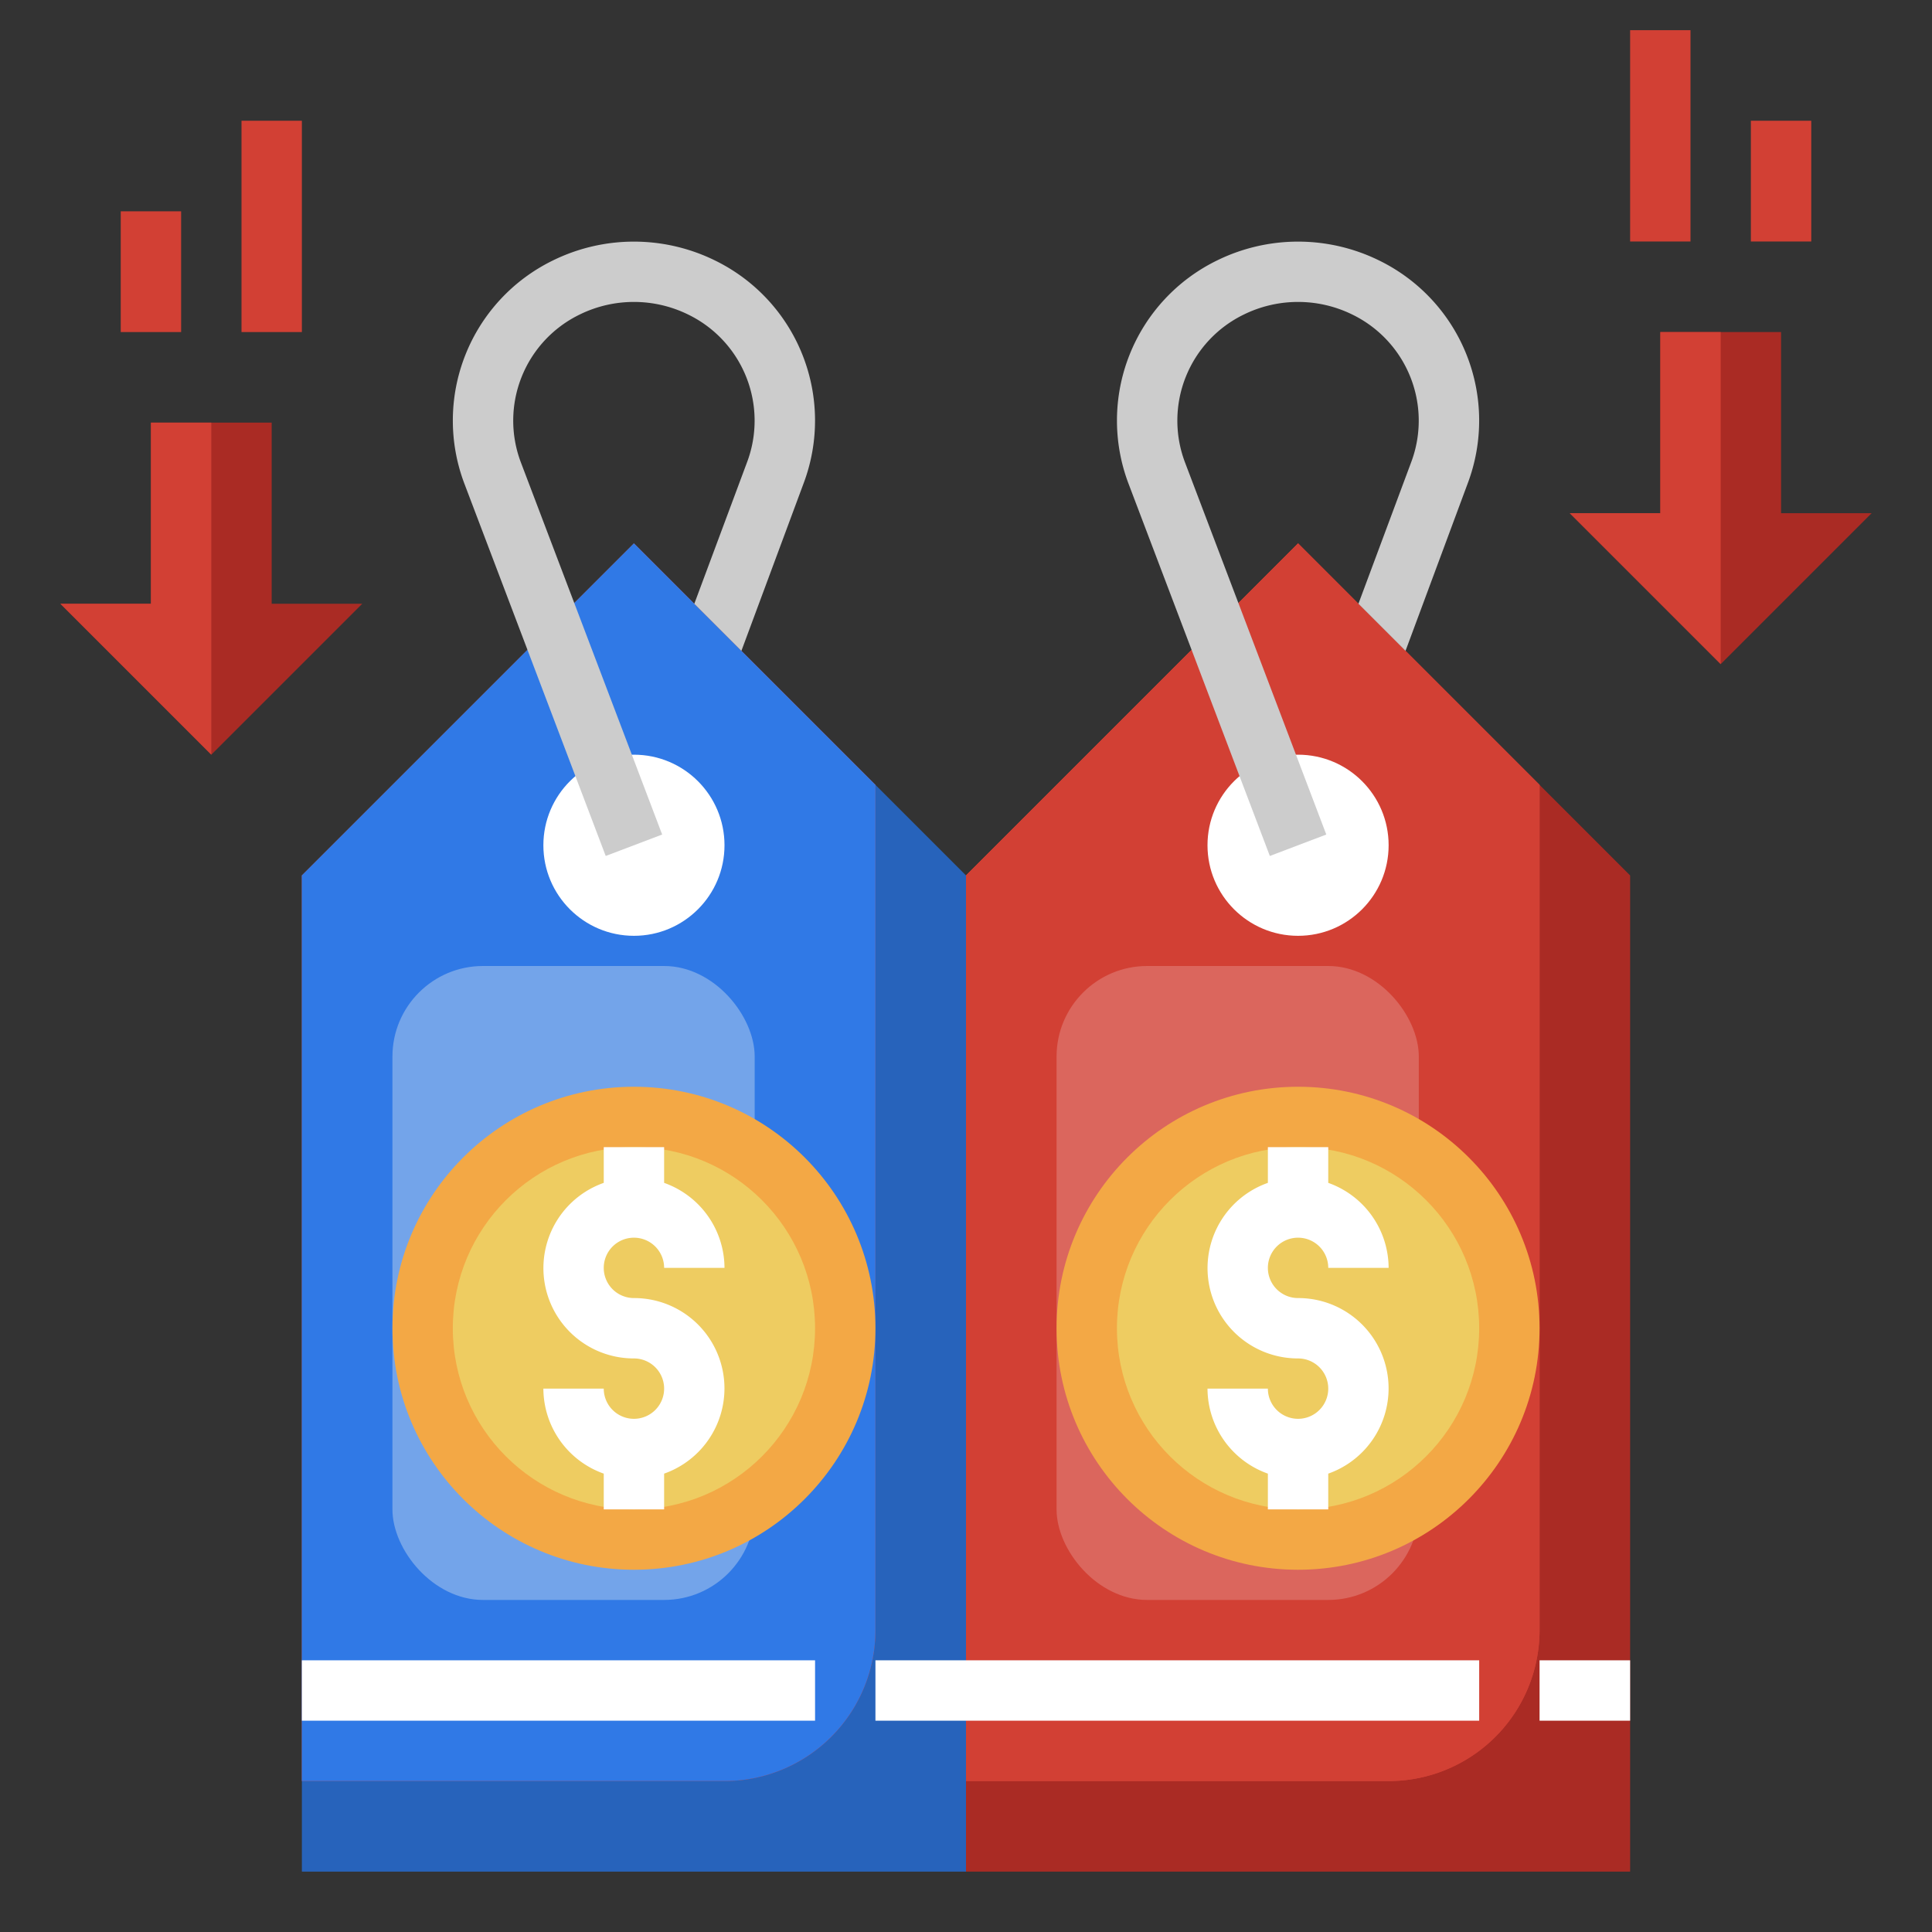 <?xml version="1.0" encoding="UTF-8"?> <svg xmlns="http://www.w3.org/2000/svg" height="512" viewBox="0 0 64 64" width="512"><rect x="0" y="0" width="64" height="64" fill="#333333" stroke="none"/><g id="Layer_19" data-name="Layer 19"><path d="m32 29v33h-22v-33l11-11z" fill="#2763bb"></path><path d="m21 18-11 11v30h14a5 5 0 0 0 5-5v-28z" fill="#d24034"></path><path d="m21 18-11 11v30h14a5 5 0 0 0 5-5v-28z" fill="#3079e6"></path><rect fill="#73a4ea" height="21" rx="3" width="12" x="13" y="32"></rect><circle cx="21" cy="44" fill="#f3a845" r="8"></circle><circle cx="21" cy="44" fill="#eecc61" r="6"></circle><g fill="#fff"><circle cx="21" cy="28" r="3"></circle><path d="m21 43a1 1 0 1 1 1-1h2a3 3 0 0 0 -2-2.816v-1.184h-2v1.184a2.993 2.993 0 0 0 1 5.816 1 1 0 1 1 -1 1h-2a3 3 0 0 0 2 2.816v1.184h2v-1.184a2.993 2.993 0 0 0 -1-5.816z"></path><path d="m10 55h17v2h-17z"></path><path d="m29 55h3v2h-3z"></path></g><path d="m19.206 10.418a4.075 4.075 0 0 1 3.587 0 3.908 3.908 0 0 1 1.95 4.905l-1.743 4.677 1.56 1.56 2.055-5.534a5.9 5.9 0 0 0 -2.935-7.4 6.084 6.084 0 0 0 -5.36 0 5.9 5.9 0 0 0 -2.935 7.4l4.68 12.329 1.87-.71-4.681-12.329a3.906 3.906 0 0 1 1.952-4.898z" fill="#ccc"></path><path d="m54 29v33h-22v-33l11-11z" fill="#aa2b24"></path><path d="m43 18-11 11v30h14a5 5 0 0 0 5-5v-28z" fill="#d24034"></path><path d="m43 18-11 11v30h14a5 5 0 0 0 5-5v-28z" fill="#d24034"></path><rect fill="#db665d" height="21" rx="3" width="12" x="35" y="32"></rect><circle cx="43" cy="44" fill="#f3a845" r="8"></circle><circle cx="43" cy="44" fill="#eecc61" r="6"></circle><circle cx="43" cy="28" fill="#fff" r="3"></circle><path d="m43 43a1 1 0 1 1 1-1h2a3 3 0 0 0 -2-2.816v-1.184h-2v1.184a2.993 2.993 0 0 0 1 5.816 1 1 0 1 1 -1 1h-2a3 3 0 0 0 2 2.816v1.184h2v-1.184a2.993 2.993 0 0 0 -1-5.816z" fill="#fff"></path><path d="m32 55h17v2h-17z" fill="#fff"></path><path d="m51 55h3v2h-3z" fill="#fff"></path><path d="m4 7h2v4h-2z" fill="#d24034"></path><path d="m8 4h2v7h-2z" fill="#d24034"></path><path d="m59 11v6h3l-5 5-5-5h3v-6z" fill="#aa2b24"></path><path d="m58 4h2v4h-2z" fill="#d24034"></path><path d="m54 1h2v7h-2z" fill="#d24034"></path><path d="m41.206 10.418a4.075 4.075 0 0 1 3.587 0 3.908 3.908 0 0 1 1.95 4.905l-1.743 4.677 1.56 1.56 2.055-5.534a5.9 5.9 0 0 0 -2.935-7.4 6.084 6.084 0 0 0 -5.36 0 5.9 5.9 0 0 0 -2.935 7.4l4.68 12.329 1.87-.71-4.681-12.329a3.906 3.906 0 0 1 1.952-4.898z" fill="#ccc"></path><path d="m55 11v6h-3l5 5v-11z" fill="#d24034"></path><path d="m9 14v6h3l-5 5-5-5h3v-6z" fill="#aa2b24"></path><path d="m5 14v6h-3l5 5v-11z" fill="#d24034"></path></g></svg> 